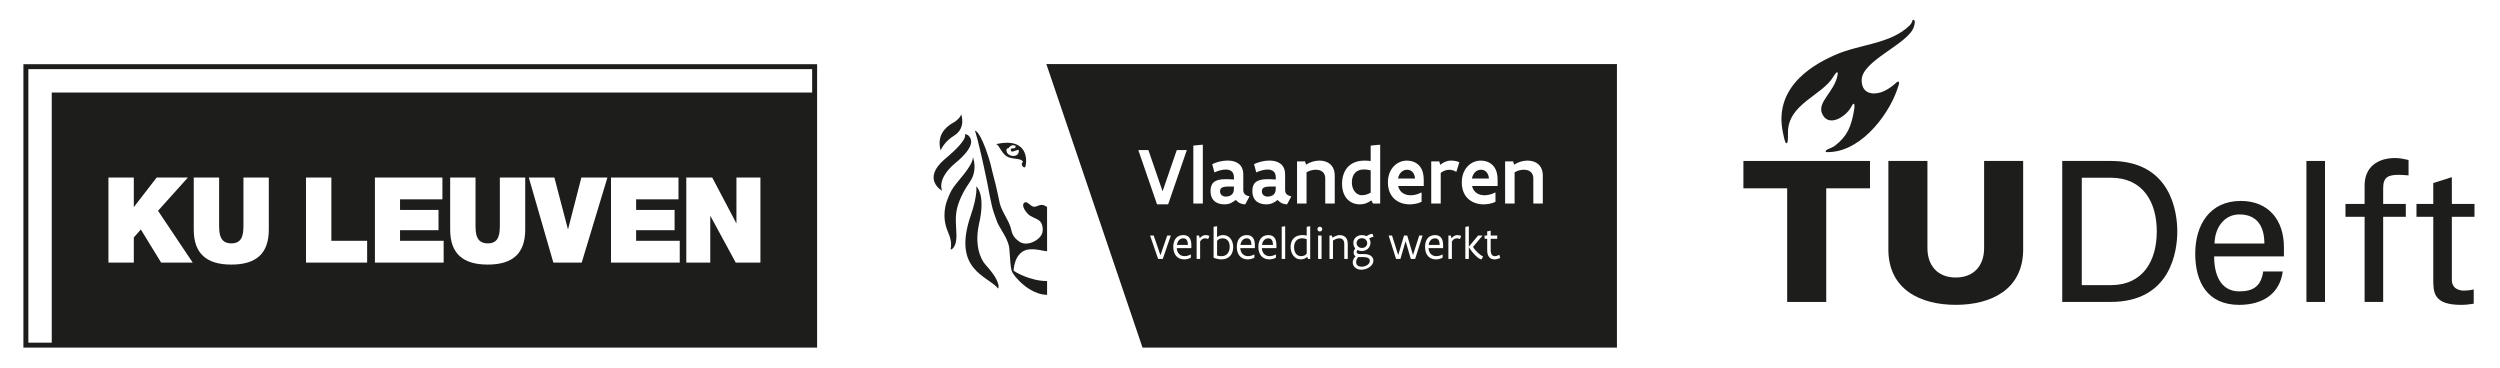 <?xml version="1.0" encoding="UTF-8" standalone="no"?>
<!-- Created with Inkscape (http://www.inkscape.org/) -->

<svg
   xmlns:dc="http://purl.org/dc/elements/1.1/"
   xmlns:cc="http://creativecommons.org/ns#"
   xmlns:rdf="http://www.w3.org/1999/02/22-rdf-syntax-ns#"
   xmlns:svg="http://www.w3.org/2000/svg"
   xmlns="http://www.w3.org/2000/svg"
   xmlns:sodipodi="http://sodipodi.sourceforge.net/DTD/sodipodi-0.dtd"
   xmlns:inkscape="http://www.inkscape.org/namespaces/inkscape"
   id="svg3452"
   version="1.1"
   inkscape:version="0.91 r13725"
   xml:space="preserve"
   width="625"
   height="92.125"
   viewBox="0 0 625 92.125"
   sodipodi:docname="logos.svg"><defs
     id="defs3456"><clipPath
       clipPathUnits="userSpaceOnUse"
       id="clipPath3466"><path
         d="m 0,73.7 793.7,0 L 793.7,0 0,0 0,73.7 Z"
         id="path3468"
         inkscape:connector-curvature="0" /></clipPath></defs><sodipodi:namedview
     pagecolor="#ffffff"
     bordercolor="#666666"
     borderopacity="1"
     objecttolerance="10"
     gridtolerance="10"
     guidetolerance="10"
     inkscape:pageopacity="0"
     inkscape:pageshadow="2"
     inkscape:window-width="1446"
     inkscape:window-height="848"
     id="namedview3454"
     showgrid="false"
     inkscape:zoom="1.1631581"
     inkscape:cx="496.0625"
     inkscape:cy="46.0625"
     inkscape:window-x="0"
     inkscape:window-y="0"
     inkscape:window-maximized="0"
     inkscape:current-layer="g3460" /><g
     id="g3460"
     inkscape:groupmode="layer"
     inkscape:label="Naamloos-1"
     transform="matrix(1.25,0,0,-1.25,0,92.125)"><g
       id="g3462"
       transform="translate(-147.873,0)"><g
         id="g3464"
         clip-path="url(#clipPath3466)"><g
           id="g3470"
           transform="translate(392.609,36.304)"><path
             d="m 0,0 c -0.471,-0.114 -0.73,-0.357 -0.73,-0.852 0,-0.69 0.495,-1.071 1.184,-1.071 0.236,0 0.633,0.048 0.974,0.26 0.341,0.21 0.617,0.592 0.617,1.249 l 0,0.511 C 1.16,0.097 0.471,0.114 0,0"
             style="fill:#1d1d1b;fill-opacity:1;fill-rule:nonzero;stroke:none"
             id="path3472"
             inkscape:connector-curvature="0" /></g><g
           id="g3474"
           transform="translate(419.357,20.633)"><path
             d="m 0,0 c 0.18,-0.166 0.465,-0.266 0.879,-0.266 0.469,0 0.87,0.154 1.159,0.374 0.284,0.217 0.446,0.505 0.446,0.789 0,0.347 -0.202,0.537 -0.527,0.645 -0.329,0.103 -0.78,0.117 -1.272,0.117 l -0.527,0 C -0.094,1.371 -0.257,1.006 -0.257,0.681 -0.257,0.406 -0.18,0.167 0,0"
             style="fill:#1d1d1b;fill-opacity:1;fill-rule:nonzero;stroke:none"
             id="path3476"
             inkscape:connector-curvature="0" /></g><g
           id="g3478"
           transform="translate(420.255,26.061)"><path
             d="m 0,0 c -0.347,0 -0.613,-0.13 -0.793,-0.316 -0.181,-0.185 -0.271,-0.428 -0.271,-0.662 0,-0.235 0.094,-0.479 0.275,-0.663 0.18,-0.185 0.446,-0.311 0.803,-0.311 0.347,0 0.608,0.126 0.784,0.311 0.176,0.18 0.262,0.419 0.262,0.653 0,0.235 -0.09,0.483 -0.267,0.672 C 0.613,-0.126 0.347,0 0,0"
             style="fill:#1d1d1b;fill-opacity:1;fill-rule:nonzero;stroke:none"
             id="path3480"
             inkscape:connector-curvature="0" /></g><g
           id="g3482"
           transform="translate(418.911,39.161)"><path
             d="m 0,0 c -0.422,-0.438 -0.665,-1.087 -0.665,-1.964 0,-0.641 0.178,-1.266 0.519,-1.744 0.341,-0.479 0.844,-0.796 1.517,-0.796 0.577,0 1.218,0.203 1.729,0.519 l 0,4.456 C 2.622,0.592 2.135,0.649 1.753,0.649 1.031,0.649 0.422,0.438 0,0"
             style="fill:#1d1d1b;fill-opacity:1;fill-rule:nonzero;stroke:none"
             id="path3484"
             inkscape:connector-curvature="0" /></g><g
           id="g3486"
           transform="translate(392.397,26.034)"><path
             d="m 0,0 c -0.469,0 -0.87,-0.167 -1.109,-0.51 l 0,-2.916 c 0.307,-0.122 0.609,-0.145 0.915,-0.145 1.005,0 1.61,0.771 1.61,1.881 C 1.416,-0.735 0.978,0 0,0"
             style="fill:#1d1d1b;fill-opacity:1;fill-rule:nonzero;stroke:none"
             id="path3488"
             inkscape:connector-curvature="0" /></g><g
           id="g3490"
           transform="translate(407.144,25.596)"><path
             d="m 0,0 c -0.289,-0.297 -0.455,-0.744 -0.455,-1.335 0,-0.468 0.103,-0.914 0.333,-1.244 0.23,-0.329 0.582,-0.545 1.082,-0.545 0.469,0 0.861,0.162 1.11,0.509 l 0,2.877 C 1.753,0.383 1.447,0.447 1.154,0.447 0.685,0.447 0.284,0.298 0,0"
             style="fill:#1d1d1b;fill-opacity:1;fill-rule:nonzero;stroke:none"
             id="path3492"
             inkscape:connector-curvature="0" /></g><g
           id="g3494"
           transform="translate(401.54,26.034)"><path
             d="m 0,0 c -0.735,0 -1.158,-0.577 -1.271,-1.325 l 2.2,0 C 0.92,-0.595 0.731,0 0,0"
             style="fill:#1d1d1b;fill-opacity:1;fill-rule:nonzero;stroke:none"
             id="path3496"
             inkscape:connector-curvature="0" /></g><g
           id="g3498"
           transform="translate(397.23,26.034)"><path
             d="m 0,0 c -0.735,0 -1.159,-0.577 -1.271,-1.325 l 2.2,0 C 0.919,-0.595 0.731,0 0,0"
             style="fill:#1d1d1b;fill-opacity:1;fill-rule:nonzero;stroke:none"
             id="path3500"
             inkscape:connector-curvature="0" /></g><g
           id="g3502"
           transform="translate(400.976,36.304)"><path
             d="m 0,0 c -0.471,-0.114 -0.73,-0.357 -0.73,-0.852 0,-0.69 0.494,-1.071 1.184,-1.071 0.236,0 0.633,0.048 0.974,0.26 0.341,0.21 0.617,0.592 0.617,1.249 l 0,0.511 C 1.16,0.097 0.471,0.114 0,0"
             style="fill:#1d1d1b;fill-opacity:1;fill-rule:nonzero;stroke:none"
             id="path3504"
             inkscape:connector-curvature="0" /></g><g
           id="g3506"
           transform="translate(434.876,26.034)"><path
             d="m 0,0 c -0.735,0 -1.159,-0.577 -1.272,-1.325 l 2.2,0 C 0.92,-0.595 0.73,0 0,0"
             style="fill:#1d1d1b;fill-opacity:1;fill-rule:nonzero;stroke:none"
             id="path3508"
             inkscape:connector-curvature="0" /></g><g
           id="g3510"
           transform="translate(384.525,26.034)"><path
             d="m 0,0 c -0.735,0 -1.159,-0.577 -1.271,-1.325 l 2.2,0 C 0.92,-0.595 0.73,0 0,0"
             style="fill:#1d1d1b;fill-opacity:1;fill-rule:nonzero;stroke:none"
             id="path3512"
             inkscape:connector-curvature="0" /></g><g
           id="g3514"
           transform="translate(429.298,39.753)"><path
             d="m 0,0 c -0.389,0 -0.787,-0.13 -1.111,-0.414 -0.333,-0.292 -0.585,-0.73 -0.707,-1.339 l 3.401,0 C 1.542,-1.136 1.323,-0.698 1.031,-0.406 0.739,-0.122 0.365,0 0,0"
             style="fill:#1d1d1b;fill-opacity:1;fill-rule:nonzero;stroke:none"
             id="path3516"
             inkscape:connector-curvature="0" /></g><g
           id="g3518"
           transform="translate(456.435,32.993)"><path
             d="m 0,0 -1.898,0 0,5.031 c 0,0.625 -0.228,1.064 -0.577,1.339 -0.349,0.276 -0.819,0.39 -1.331,0.39 -0.649,0 -1.314,-0.195 -1.834,-0.519 l 0,-6.241 -1.899,0 0,8.424 1.607,0 0.186,-0.658 c 0.779,0.52 1.745,0.82 2.687,0.82 0.804,0 1.574,-0.219 2.134,-0.706 C -0.365,7.393 0,6.654 0,5.591 L 0,0 Z m -9.666,-11.17 c -0.41,0 -0.766,0.126 -1.032,0.419 -0.266,0.288 -0.424,0.749 -0.424,1.402 l 0,2.3 -0.518,0 0,0.649 0.518,0 0,0.838 0.654,0.122 0.045,0 0,-0.96 1.298,0 0,-0.649 -1.298,0 0,-2.3 c 0,-0.428 0.094,-0.717 0.244,-0.906 0.149,-0.19 0.36,-0.27 0.599,-0.27 0.271,0 0.573,0.103 0.879,0.279 l 0.19,-0.64 c -0.397,-0.18 -0.79,-0.284 -1.155,-0.284 m -5.241,12.095 c -0.795,0.723 -1.298,1.826 -1.298,3.287 0,1.42 0.471,2.507 1.185,3.254 0.706,0.738 1.655,1.12 2.604,1.12 0.268,0 0.747,-0.033 1.242,-0.203 0.496,-0.17 1.039,-0.495 1.445,-1.055 0.406,-0.56 0.689,-1.388 0.689,-2.556 l 0,-1.266 -5.112,0 c 0.154,-0.682 0.503,-1.144 0.957,-1.436 0.447,-0.292 0.991,-0.415 1.534,-0.415 0.714,0 1.469,0.203 2.119,0.552 l 0.072,-0.024 0,-1.842 c -0.746,-0.366 -1.671,-0.503 -2.394,-0.503 -1.168,0 -2.247,0.365 -3.043,1.087 m 2.667,-12.095 c -0.235,0.014 -0.51,0.162 -0.785,0.379 -0.274,0.212 -0.563,0.5 -0.815,0.793 -0.258,0.289 -0.492,0.586 -0.659,0.825 -0.086,0.117 -0.153,0.217 -0.203,0.302 -0.054,0.086 -0.086,0.14 -0.094,0.167 l 0,-2.376 -0.699,0 0,6.406 0.653,0.122 0.046,0 0,-4.066 1.857,2.218 0.892,0 -1.902,-2.263 c 0.023,-0.104 0.171,-0.321 0.388,-0.573 0.216,-0.257 0.496,-0.55 0.785,-0.798 0.288,-0.248 0.585,-0.447 0.824,-0.519 l -0.288,-0.617 z m -4.333,4.071 c -0.176,0.086 -0.451,0.145 -0.644,0.145 -0.41,0 -0.731,-0.263 -0.969,-0.627 l 0,-3.499 -0.7,0 0,4.68 0.469,0 0.163,-0.532 c 0.346,0.401 0.717,0.622 1.15,0.622 0.112,0 0.252,-0.013 0.391,-0.041 0.14,-0.026 0.276,-0.072 0.384,-0.121 l -0.244,-0.627 z m -3.372,-1.817 -2.917,0 c 0.063,-0.978 0.654,-1.605 1.546,-1.605 0.42,0 0.834,0.117 1.262,0.334 l 0.014,-0.005 0,-0.645 c -0.487,-0.239 -0.911,-0.333 -1.343,-0.333 -1.358,0 -2.173,0.96 -2.173,2.489 0,1.356 0.631,2.371 2.01,2.371 1.2,0 1.601,-0.897 1.601,-1.975 l 0,-0.631 z m -3.873,12.422 -5.112,0 c 0.154,-0.682 0.503,-1.144 0.957,-1.436 0.447,-0.292 0.991,-0.415 1.534,-0.415 0.714,0 1.469,0.203 2.119,0.552 l 0.072,-0.024 0,-1.842 c -0.746,-0.366 -1.671,-0.503 -2.394,-0.503 -1.168,0 -2.248,0.365 -3.043,1.087 -0.795,0.723 -1.298,1.826 -1.298,3.287 0,1.42 0.47,2.507 1.185,3.254 0.706,0.738 1.655,1.12 2.604,1.12 0.268,0 0.747,-0.033 1.242,-0.203 0.496,-0.17 1.039,-0.495 1.445,-1.055 0.405,-0.56 0.689,-1.388 0.689,-2.556 l 0,-1.266 z m -1.718,-14.586 -0.865,0 -1.042,3.562 -1.041,-3.562 -0.87,0 -1.479,4.68 0.676,0 1.236,-3.909 1.159,3.909 0.639,0 1.159,-3.909 1.24,3.909 0.672,0 -1.484,-4.68 z M -32.525,0 l -1.436,0 -0.342,0.633 c -0.649,-0.487 -1.331,-0.795 -2.263,-0.795 -1.21,0 -2.11,0.487 -2.703,1.233 -0.592,0.747 -0.884,1.753 -0.884,2.792 0,1.59 0.479,2.775 1.273,3.562 0.796,0.779 1.916,1.161 3.214,1.161 0.382,0 0.796,-0.024 1.242,-0.081 l 0,3.083 1.607,0.163 0.292,0 0,-11.751 z m -1.938,-7.852 c 0,-0.447 -0.18,-0.857 -0.486,-1.158 -0.311,-0.303 -0.748,-0.492 -1.258,-0.492 -0.329,0 -0.618,0.081 -0.866,0.203 -0.103,-0.131 -0.157,-0.262 -0.157,-0.383 0,-0.235 0.202,-0.42 0.577,-0.42 l 0.884,0 c 0.644,0 1.118,-0.148 1.428,-0.392 0.307,-0.243 0.46,-0.577 0.46,-0.924 0,-0.51 -0.311,-0.965 -0.766,-1.289 -0.455,-0.33 -1.06,-0.528 -1.641,-0.528 -0.537,0 -0.97,0.167 -1.267,0.438 -0.298,0.265 -0.464,0.639 -0.464,1.054 0,0.379 0.202,0.83 0.559,1.19 -0.127,0.072 -0.221,0.194 -0.285,0.334 -0.062,0.14 -0.098,0.289 -0.098,0.419 0,0.253 0.116,0.541 0.338,0.816 -0.127,0.131 -0.226,0.312 -0.289,0.51 -0.063,0.193 -0.099,0.406 -0.099,0.604 0,0.447 0.176,0.834 0.483,1.114 0.306,0.279 0.739,0.446 1.248,0.446 0.347,0 0.653,-0.077 0.906,-0.216 0.198,0.149 0.424,0.27 0.631,0.351 0.208,0.081 0.406,0.122 0.564,0.122 l 0.207,-0.591 c -0.248,-0.04 -0.572,-0.144 -0.879,-0.338 0.176,-0.253 0.27,-0.545 0.27,-0.87 m -4.549,-3.228 -0.698,0 0,2.953 c 0,0.451 -0.118,0.744 -0.298,0.924 -0.184,0.181 -0.442,0.249 -0.725,0.249 -0.217,0 -0.438,-0.059 -0.65,-0.145 -0.212,-0.086 -0.406,-0.198 -0.586,-0.306 l 0,-3.675 -0.699,0 0,4.68 0.469,0 0.131,-0.433 c 0.194,0.126 0.428,0.257 0.676,0.356 0.248,0.1 0.505,0.167 0.726,0.167 0.446,0 0.856,-0.113 1.163,-0.392 0.302,-0.28 0.491,-0.721 0.491,-1.384 l 0,-2.994 z M -44.09,6.37 c -0.349,0.276 -0.819,0.39 -1.33,0.39 -0.65,0 -1.315,-0.195 -1.835,-0.519 l 0,-6.241 -1.899,0 0,8.424 1.607,0 0.187,-0.658 c 0.779,0.52 1.745,0.82 2.686,0.82 0.804,0 1.574,-0.219 2.135,-0.706 0.559,-0.487 0.924,-1.226 0.924,-2.289 l 0,-5.591 -1.898,0 0,5.031 c 0,0.625 -0.227,1.064 -0.577,1.339 m -0.508,-11.972 c -0.252,0 -0.482,0.225 -0.482,0.477 0,0.271 0.212,0.483 0.482,0.483 0.271,0 0.487,-0.212 0.487,-0.483 0,-0.261 -0.224,-0.477 -0.487,-0.477 m 0.348,-5.478 -0.694,0 0,4.68 0.694,0 0,-4.68 z m -2.272,-0.004 -0.442,0 -0.144,0.415 c -0.357,-0.307 -0.776,-0.501 -1.317,-0.501 -0.613,0 -1.118,0.284 -1.47,0.739 -0.351,0.451 -0.55,1.073 -0.55,1.759 0,0.662 0.19,1.249 0.577,1.677 0.388,0.428 0.974,0.685 1.781,0.685 0.307,0 0.591,-0.041 0.866,-0.095 l 0,1.763 0.654,0.09 0.045,0 0,-6.532 z M -53.04,0.722 c -0.333,-0.251 -0.625,-0.47 -0.974,-0.625 -0.357,-0.162 -0.755,-0.259 -1.299,-0.259 -0.584,0 -1.273,0.113 -1.817,0.503 -0.552,0.389 -0.958,1.055 -0.958,2.183 0,0.738 0.178,1.331 0.633,1.728 0.454,0.398 1.193,0.617 2.321,0.617 0.454,0 0.982,0 1.729,-0.065 l 0,0.422 c 0,0.584 -0.187,0.99 -0.487,1.234 -0.301,0.243 -0.707,0.34 -1.161,0.34 -0.722,0 -1.574,-0.259 -2.256,-0.576 l -0.446,1.656 c 0.884,0.422 2.013,0.714 3.075,0.714 0.836,0 1.615,-0.179 2.199,-0.617 0.577,-0.438 0.942,-1.128 0.942,-2.159 l 0,-3.132 c 0,-0.398 0.13,-0.673 0.357,-0.868 0.219,-0.195 0.528,-0.317 0.893,-0.39 l -0.861,-1.59 c -0.617,0 -1.266,0.194 -1.89,0.884 m 1.513,-11.802 -0.694,0 0,6.438 0.649,0.09 0.045,0 0,-6.528 z m -1.753,2.164 -2.917,0 c 0.063,-0.978 0.653,-1.605 1.546,-1.605 0.419,0 0.834,0.117 1.263,0.334 l 0.013,-0.005 0,-0.645 c -0.487,-0.239 -0.911,-0.333 -1.344,-0.333 -1.356,0 -2.173,0.96 -2.173,2.489 0,1.356 0.631,2.371 2.011,2.371 1.199,0 1.601,-0.897 1.601,-1.975 l 0,-0.631 z m -4.31,0 -2.918,0 c 0.064,-0.978 0.654,-1.605 1.547,-1.605 0.419,0 0.834,0.117 1.263,0.334 l 0.013,-0.005 0,-0.645 c -0.487,-0.239 -0.911,-0.333 -1.344,-0.333 -1.357,0 -2.173,0.96 -2.173,2.489 0,1.356 0.631,2.371 2.011,2.371 1.199,0 1.601,-0.897 1.601,-1.975 l 0,-0.631 z m -4.791,9.013 c -0.357,-0.162 -0.755,-0.259 -1.298,-0.259 -0.585,0 -1.274,0.113 -1.818,0.503 -0.552,0.389 -0.958,1.055 -0.958,2.183 0,0.738 0.179,1.331 0.633,1.728 0.455,0.398 1.193,0.617 2.321,0.617 0.455,0 0.982,0 1.729,-0.065 l 0,0.422 c 0,0.584 -0.187,0.99 -0.487,1.234 -0.301,0.243 -0.706,0.34 -1.161,0.34 -0.722,0 -1.574,-0.259 -2.256,-0.576 l -0.446,1.656 c 0.885,0.422 2.013,0.714 3.076,0.714 0.835,0 1.615,-0.179 2.199,-0.617 0.576,-0.438 0.941,-1.128 0.941,-2.159 l 0,-3.132 c 0,-0.398 0.13,-0.673 0.357,-0.868 0.219,-0.195 0.528,-0.317 0.893,-0.39 l -0.86,-1.59 c -0.617,0 -1.266,0.194 -1.891,0.884 -0.333,-0.251 -0.625,-0.47 -0.974,-0.625 m -1.9,-11.267 c -0.582,0 -1.132,0.153 -1.564,0.333 l 0,6.195 0.653,0.09 0.045,0 0,-2.168 c 0.329,0.252 0.717,0.41 1.204,0.41 1.271,0 2.02,-1.087 2.02,-2.403 0,-1.433 -0.839,-2.457 -2.358,-2.457 m -2.642,4.071 c -0.176,0.086 -0.451,0.145 -0.645,0.145 -0.41,0 -0.73,-0.263 -0.969,-0.627 l 0,-3.499 -0.699,0 0,4.68 0.469,0 0.162,-0.532 c 0.347,0.401 0.717,0.622 1.15,0.622 0.113,0 0.252,-0.013 0.392,-0.041 0.14,-0.026 0.275,-0.072 0.383,-0.121 l -0.243,-0.627 z m -2.973,18.687 1.656,0.163 0.243,0 0,-11.751 -1.899,0 0,11.588 z m -0.399,-20.504 -2.917,0 c 0.063,-0.978 0.653,-1.605 1.546,-1.605 0.419,0 0.834,0.117 1.262,0.334 l 0.014,-0.005 0,-0.645 c -0.487,-0.239 -0.911,-0.333 -1.344,-0.333 -1.357,0 -2.173,0.96 -2.173,2.489 0,1.356 0.632,2.371 2.011,2.371 1.199,0 1.601,-0.897 1.601,-1.975 l 0,-0.631 z m -5.713,-2.164 -0.933,0 -1.605,4.68 0.722,0 1.352,-3.936 1.353,3.936 0.721,0 -1.61,-4.68 z m -4.892,21.776 2.013,0 2.84,-8.245 2.84,8.245 2.013,0 -3.741,-10.858 -2.224,0 -3.741,10.858 z m 58.584,-2.272 1.607,0 0.194,-0.69 c 0.585,0.495 1.299,0.852 2.143,0.852 0.227,0 0.544,-0.016 0.852,-0.073 0.309,-0.057 0.609,-0.138 0.828,-0.26 L -17.293,6.33 c -0.479,0.292 -0.949,0.422 -1.428,0.422 -0.617,0 -1.185,-0.227 -1.696,-0.617 l 0,-6.135 -1.899,0 0,8.424 z m -76.976,19.464 19.235,-56.708 94.881,0 0,56.708 -114.116,0 z"
             style="fill:#1d1d1b;fill-opacity:1;fill-rule:nonzero;stroke:none"
             id="path3520"
             inkscape:connector-curvature="0" /></g><g
           id="g3522"
           transform="translate(445.107,39.347)"><path
             d="m 0,0 c -0.292,0.284 -0.666,0.406 -1.031,0.406 -0.389,0 -0.787,-0.13 -1.111,-0.414 -0.333,-0.292 -0.585,-0.73 -0.707,-1.339 l 3.401,0 C 0.511,-0.731 0.292,-0.292 0,0"
             style="fill:#1d1d1b;fill-opacity:1;fill-rule:nonzero;stroke:none"
             id="path3524"
             inkscape:connector-curvature="0" /></g><g
           id="g3526"
           transform="translate(357.283,32.297)"><path
             d="m 0,0 c -1.254,0.957 -1.841,-0.007 -2.63,0.057 -0.667,0.052 -1.292,1.13 -1.809,0.872 -0.985,-0.501 0.395,-2.274 0.995,-2.636 0.533,-0.32 1.205,-0.614 1.366,-0.689 0.792,-0.37 1.107,-0.93 1.207,-1.806 0.025,-0.2 0,-0.658 -0.049,-0.871 -0.362,-1.534 -3.049,-2.928 -4.592,-1.873 -0.727,0.497 -1.391,1.141 -1.62,2.279 -0.416,2.016 -1.871,3.499 -2.338,5.471 -0.283,1.199 -0.493,2.464 -0.806,3.67 -0.318,1.246 -0.646,2.481 -0.907,3.614 -0.238,1.053 -0.739,2.626 -1.101,3.586 -1.474,3.848 -2.14,3.568 -2.14,3.568 0,0 0.537,-1.068 2.489,-10.5 0.08,-0.386 0.789,-4.541 1.308,-5.909 0.185,-0.491 0.508,-1.538 0.721,-2.001 0.621,-1.351 2.26,-3.4 2.368,-5.246 0.063,-1.068 0.184,-1.952 0.21,-2.759 0.015,-0.237 0.12,-1.2 0.274,-1.628 0.4,-1.127 3.632,-4.761 7.062,-4.761 l 0,2.754 c -3.409,0 -6.62,1.911 -6.699,2.111 -0.049,0.09 0.177,1.394 0.408,1.973 0.447,1.122 1.289,2.147 2.77,2.257 1.651,0.119 2.648,-0.361 3.521,-0.361 L 0,0 Z"
             style="fill:#1d1d1b;fill-opacity:1;fill-rule:nonzero;stroke:none"
             id="path3528"
             inkscape:connector-curvature="0" /></g><g
           id="g3530"
           transform="translate(342.479,42.294)"><path
             d="m 0,0 c -0.125,-2.063 -3.317,-4.884 -4.317,-6.692 -0.49,-0.889 -1.089,-2.416 -1.243,-3.301 -0.425,-2.461 0.114,-3.99 0.714,-5.43 1.056,-2.532 -0.143,-3.463 0.683,-2.949 1.022,0.833 0.866,2.775 0.791,3.989 -0.059,0.984 -0.125,2.104 0.024,3.277 0.283,2.195 1.612,4.551 2.747,6.198 C 0.747,-2.943 0.257,-0.911 0,0"
             style="fill:#1d1d1b;fill-opacity:1;fill-rule:nonzero;stroke:none"
             id="path3532"
             inkscape:connector-curvature="0" /></g><g
           id="g3534"
           transform="translate(343.122,36.435)"><path
             d="m 0,0 c 0,0 0.34,-1.634 -1.101,-5.835 -3.771,-10.99 3.432,-12.031 5.482,-14.615 0,0 0.793,1.119 -2.473,4.702 -1.193,1.309 -2.269,4.193 -1.332,8.314 C 1.932,-1.469 0,0 0,0"
             style="fill:#1d1d1b;fill-opacity:1;fill-rule:nonzero;stroke:none"
             id="path3536"
             inkscape:connector-curvature="0" /></g><g
           id="g3538"
           transform="translate(335.993,43.641)"><path
             d="m 0,0 c -0.172,0.649 -0.225,1.23 -0.187,1.748 0.174,2.583 2.519,3.628 3.104,4.013 0,0 1.054,0.722 1.19,1.451 0,0 1.08,-2.718 -1.396,-4.275 C 1.455,2.146 0.601,1.219 0,0"
             style="fill:#1d1d1b;fill-opacity:1;fill-rule:nonzero;stroke:none"
             id="path3540"
             inkscape:connector-curvature="0" /></g><g
           id="g3542"
           transform="translate(341.906,46.137)"><path
             d="m 0,0 c 0.133,-0.262 1.105,-1.685 -2.875,-4.97 -3.973,-3.281 -2.732,-5.627 -2.732,-5.627 0,0 -4.241,2.359 0.644,6.435 4.884,4.072 3.883,4.898 3.883,4.898 0,0 0.699,0.033 1.08,-0.736"
             style="fill:#1d1d1b;fill-opacity:1;fill-rule:nonzero;stroke:none"
             id="path3544"
             inkscape:connector-curvature="0" /></g><g
           id="g3546"
           transform="translate(349.216,43.913)"><path
             d="M 0,0 C 0.058,0.154 0.141,0.03 0.315,0.139 0.501,0.315 0.691,0.604 0.993,0.7 1.209,0.766 1.506,0.735 1.709,0.656 1.844,0.623 1.762,0.277 1.661,0.188 1.446,0.029 0.81,0.291 0.81,-0.185 0.837,-0.967 1.866,-0.161 2.404,-0.183 2.667,-2.088 -0.468,-1.564 0,0 m -2.142,0.965 c 0.687,-0.09 1.125,-2.235 2.715,-2.701 1.17,-0.341 2.413,-0.156 2.689,-0.86 -0.537,-0.285 -0.113,-1.228 0.427,-1.073 0.445,1.252 0.669,6.097 -5.831,4.634"
             style="fill:#1d1d1b;fill-opacity:1;fill-rule:nonzero;stroke:none"
             id="path3548"
             inkscape:connector-curvature="0" /></g><g
           id="g3550"
           transform="translate(539.027,18.199)"><path
             d="m 0,0 c 3.673,0 5.667,2.439 5.667,5.86 l 0,17.452 7.812,0 0,-17.842 C 13.402,-2.383 7.111,-5.467 0,-5.467 c -7.111,0 -13.402,3.084 -13.479,10.937 l 0,17.842 7.812,0 0,-17.452 C -5.667,2.439 -3.673,0 0,0"
             style="fill:#1d1d1b;fill-opacity:1;fill-rule:nonzero;stroke:none"
             id="path3552"
             inkscape:connector-curvature="0" /></g><g
           id="g3554"
           transform="translate(505.308,13.312)"><path
             d="m 0,0 7.812,0 0,22.726 8.751,0 0,5.47 -25.315,0 0,-5.47 8.752,0 L 0,0 Z"
             style="fill:#1d1d1b;fill-opacity:1;fill-rule:nonzero;stroke:none"
             id="path3556"
             inkscape:connector-curvature="0" /></g><g
           id="g3558"
           transform="translate(524.074,55.24)"><path
             d="M 0,0 C -1.906,-0.598 -3.871,-0.119 -3.866,2.429 -3.863,6.314 5.26,9.571 6.525,12.966 6.839,13.812 6.858,14.508 6.453,14.487 6.163,14.47 6.39,14.048 5.751,13.407 1.972,9.627 -4.361,9.633 -9.219,7.456 -12.406,6.026 -21.743,1.632 -19.593,-8.169 c 0.102,-0.465 0.38,-2.025 0.665,-2.025 0.331,0 0.328,0.927 0.319,2.053 -0.072,5.836 6.839,7.463 9.087,11.276 0.269,0.456 0.734,1.095 0.845,0.798 0.053,-0.144 0.019,-0.355 -0.072,-0.761 -0.704,-3.133 -3.981,-5.144 -3.052,-7.383 1.203,-2.907 4.677,-0.74 5.743,1.128 0.287,0.515 0.447,0.844 0.638,0.778 0.144,-0.051 0.138,-0.641 0.049,-1.172 -0.57,-3.372 -1.346,-5.266 -3.814,-7.184 -0.789,-0.615 -2.031,-0.743 -1.868,-1.215 0.042,-0.122 0.577,-0.109 1.003,-0.066 6.571,0.42 12.068,8.169 13.524,13.23 C 3.627,1.644 3.673,1.979 3.512,2.104 3.313,2.257 3.025,1.906 2.732,1.645 1.98,0.986 0.95,0.298 0,0"
             style="fill:#1d1d1b;fill-opacity:1;fill-rule:nonzero;stroke:none"
             id="path3560"
             inkscape:connector-curvature="0" /></g><g
           id="g3562"
           transform="translate(604.658,22.414)"><path
             d="m 0,0 0,1.838 c 0,5.428 -3.075,9.26 -8.636,9.26 -6.21,0 -9.103,-4.807 -9.103,-10.55 0,-5.782 2.503,-10.235 8.792,-10.235 4.689,0 8.125,2.225 8.713,6.679 l -3.906,0 c -0.432,-2.851 -1.876,-3.983 -4.767,-3.983 -3.792,0 -5.05,3.373 -5.05,6.991 L 0,0 Z m -13.874,2.579 c 0.027,3.059 1.879,5.821 4.967,5.821 3.592,0 4.997,-2.461 4.997,-5.821 l -9.964,0 z"
             style="fill:#1d1d1b;fill-opacity:1;fill-rule:nonzero;stroke:none"
             id="path3564"
             inkscape:connector-curvature="0" /></g><path
           d="m 612.872,41.51 -3.714,0 0,-28.199 3.714,0 0,28.199 z"
           style="fill:#1d1d1b;fill-opacity:1;fill-rule:nonzero;stroke:none"
           id="path3566"
           inkscape:connector-curvature="0" /><g
           id="g3568"
           transform="translate(624.507,13.312)"><path
             d="m 0,0 0,17.023 4.528,0 0,2.582 -4.528,0 0,3.166 c 0,2.266 1.091,2.655 3.204,2.655 0.621,0 1.249,-0.081 1.873,-0.115 l 0,3.081 c -0.869,0.197 -1.755,0.392 -2.656,0.392 -3.515,0 -6.134,-1.762 -6.134,-5.515 l 0,-3.664 -3.826,0 0,-2.582 3.826,0 L -3.713,0 0,0 Z"
             style="fill:#1d1d1b;fill-opacity:1;fill-rule:nonzero;stroke:none"
             id="path3570"
             inkscape:connector-curvature="0" /></g><g
           id="g3572"
           transform="translate(631.168,32.917)"><path
             d="m 0,0 0,-2.582 3.36,0 0,-12.493 c 0,-2.608 0.037,-5.114 5.55,-5.114 0.858,0 1.664,0.081 2.539,0.232 l 0,2.851 c -0.605,-0.146 -1.368,-0.233 -1.955,-0.233 -1.329,0 -2.42,0.668 -2.42,2.068 l 0,12.689 4.53,0 0,2.582 -4.53,0 0,5.351 L 3.36,4.179 3.36,-0.003 0,0 Z"
             style="fill:#1d1d1b;fill-opacity:1;fill-rule:nonzero;stroke:none"
             id="path3574"
             inkscape:connector-curvature="0" /></g><g
           id="g3576"
           transform="translate(564.231,38.154)"><path
             d="m 0,0 5.776,0 c 6.518,0 9.222,-4.918 9.222,-10.744 0,-5.826 -2.704,-10.739 -9.222,-10.739 L 0,-21.483 0,0 Z m -3.912,-24.841 9.687,0 c 12.06,0 13.326,10.208 13.326,14.097 0,3.889 -1.266,14.101 -13.326,14.101 l -9.687,0 0,-28.198 z"
             style="fill:#1d1d1b;fill-opacity:1;fill-rule:nonzero;stroke:none"
             id="path3578"
             inkscape:connector-curvature="0" /></g><g
           id="g3580"
           transform="translate(310.302,55.197)"><path
             d="m 0,0 -152.079,0 0,-50.032 -4.677,0 0,54.709 L 0,4.677 0,0 Z m -10.347,-34.016 -4.933,0 -5.049,9.292 -0.047,0 0,-9.292 -4.795,0 0,17.008 5.188,0 4.795,-9.098 0.046,0 0,9.098 4.795,0 0,-17.008 z m -16.135,0 -13.748,0 0,17.008 13.496,0 0,-4.358 -8.473,0 0,-2.122 7.697,0 0,-4.049 -7.697,0 0,-2.118 8.725,0 0,-4.361 z m -19.605,0 -5.672,0 -4.912,17.008 5.119,0 2.698,-10.314 0.046,0 2.651,10.314 5.211,0 -5.141,-17.008 z m -11.3,6.58 c 0,-4.713 -2.466,-6.977 -7.492,-6.977 -5.027,0 -7.515,2.264 -7.515,6.977 l 0,10.428 5.07,0 0,-9.262 c 0,-1.738 0,-3.904 2.467,-3.904 2.398,0 2.398,2.166 2.398,3.904 l 0,9.262 5.072,0 0,-10.428 z m -16.312,-6.58 -13.748,0 0,17.008 13.499,0 0,-4.358 -8.474,0 0,-2.122 7.697,0 0,-4.049 -7.697,0 0,-2.118 8.723,0 0,-4.361 z m -15.302,0 -12.229,0 0,17.008 5.073,0 0,-12.647 7.156,0 0,-4.361 z m -19.668,6.58 c 0,-4.713 -2.467,-6.977 -7.493,-6.977 -5.026,0 -7.516,2.264 -7.516,6.977 l 0,10.428 5.073,0 0,-9.262 c 0,-1.738 0,-3.904 2.466,-3.904 2.399,0 2.399,2.166 2.399,3.904 l 0,9.262 5.071,0 0,-10.428 z m -21.535,-6.58 -4.058,6.622 -1.407,-1.594 0,-5.028 -5.071,0 0,17.008 5.071,0 0,-5.858 0.047,0 4.52,5.858 6.247,0 -5.971,-6.646 6.939,-10.362 -6.317,0 z m -27.544,-17.008 158.74,0 0,56.693 -158.74,0 0,-56.693 z"
             style="fill:#1d1d1b;fill-opacity:1;fill-rule:nonzero;stroke:none"
             id="path3582"
             inkscape:connector-curvature="0" /></g></g></g></g></svg>
